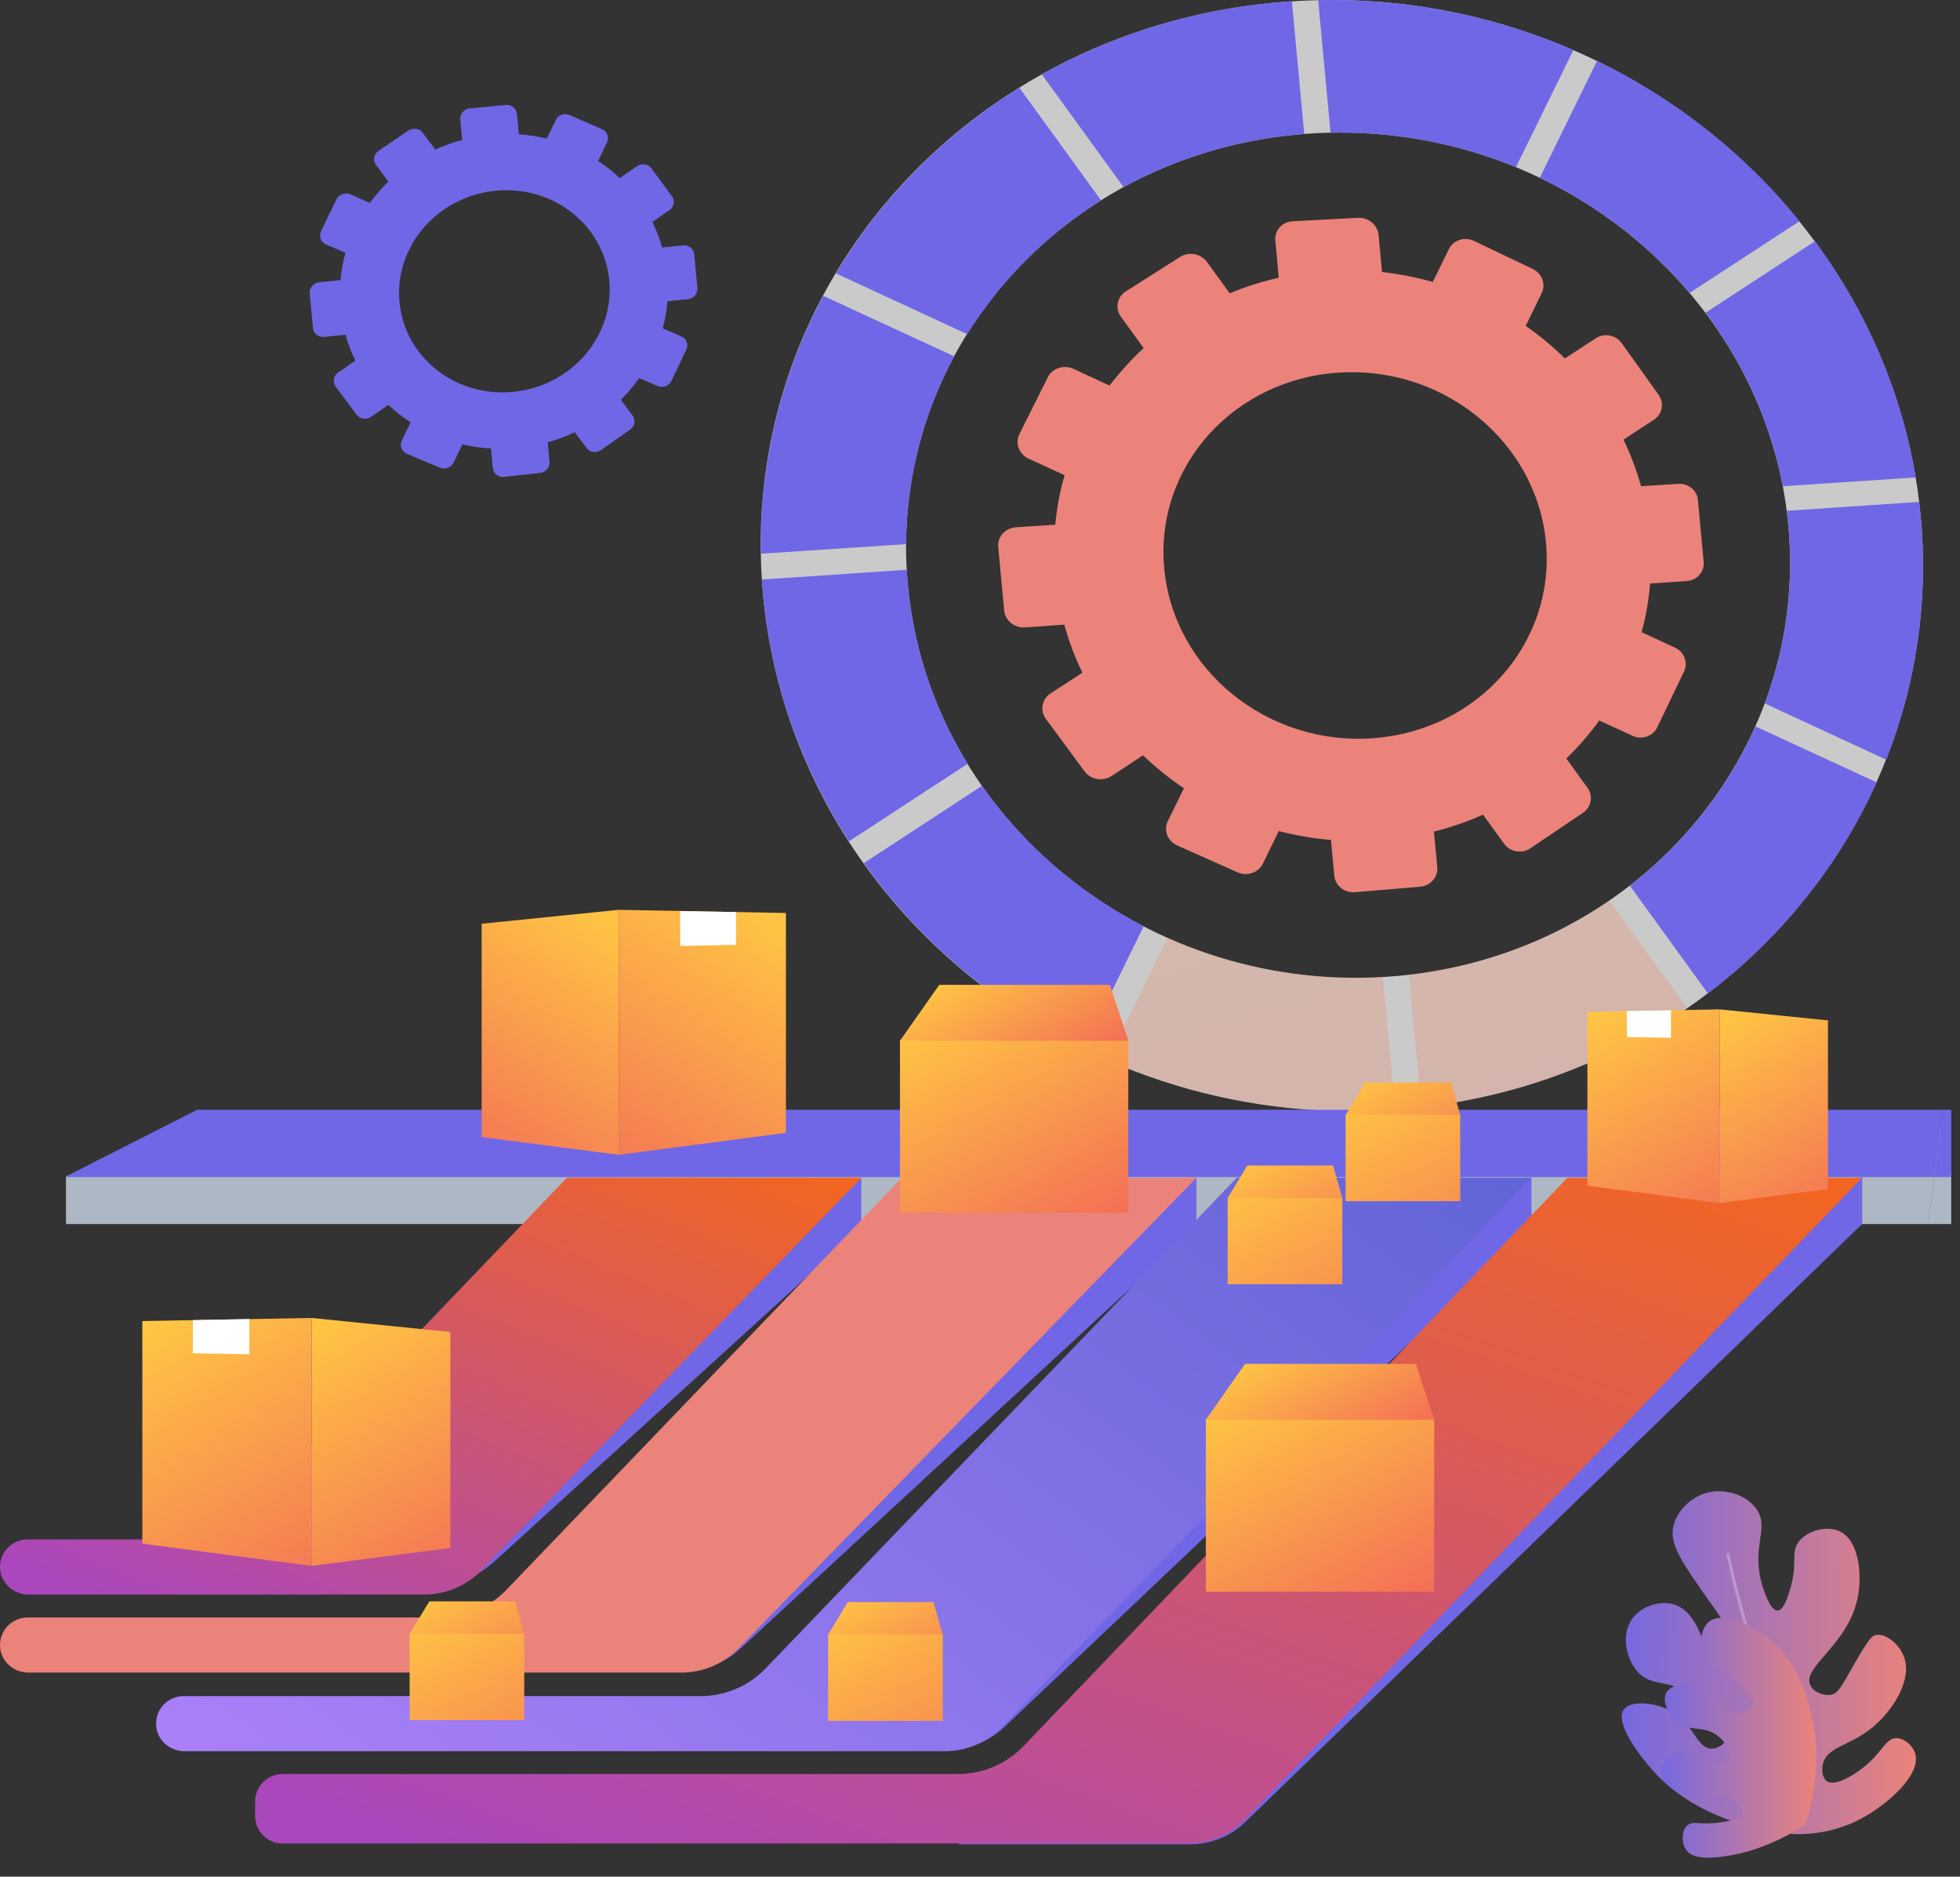 <svg width="47" height="45" viewBox="0 0 47 45" fill="none" xmlns="http://www.w3.org/2000/svg">
<rect x="0" y="0" width="47" height="45" fill="#333333" stroke="none"/>
<path d="M40.244 11.601L39.352 11.659C39.243 11.273 39.104 10.899 38.93 10.542L39.664 10.061C39.864 9.929 39.912 9.664 39.771 9.465L38.89 8.231C38.749 8.032 38.472 7.978 38.27 8.109L37.525 8.594C37.236 8.31 36.921 8.048 36.586 7.814L36.97 7.026C37.074 6.813 36.977 6.555 36.753 6.448L35.346 5.777C35.121 5.669 34.853 5.754 34.747 5.968L34.357 6.76C33.964 6.648 33.557 6.571 33.14 6.523L33.058 5.633C33.035 5.394 32.816 5.211 32.564 5.223L30.996 5.306C30.745 5.32 30.559 5.525 30.582 5.764L30.664 6.66C30.257 6.751 29.862 6.876 29.488 7.033L28.945 6.284C28.799 6.082 28.511 6.026 28.302 6.158L26.994 6.989C26.785 7.122 26.734 7.394 26.88 7.596L27.424 8.346C27.126 8.622 26.852 8.923 26.608 9.246L25.746 8.847C25.512 8.738 25.235 8.828 25.126 9.046L24.444 10.411C24.335 10.628 24.437 10.894 24.671 11.001L25.528 11.394C25.417 11.777 25.343 12.176 25.305 12.582L24.364 12.643C24.105 12.661 23.914 12.871 23.937 13.114L24.079 14.637C24.102 14.881 24.33 15.064 24.587 15.044L25.521 14.979C25.631 15.378 25.777 15.763 25.956 16.13L25.194 16.625C24.983 16.762 24.931 17.038 25.08 17.238L26.006 18.494C26.153 18.695 26.445 18.746 26.655 18.607L27.409 18.111C27.711 18.401 28.041 18.667 28.39 18.902L28.004 19.687C27.897 19.907 27.997 20.169 28.229 20.272L29.674 20.917C29.904 21.019 30.178 20.926 30.285 20.706L30.664 19.928C31.07 20.033 31.49 20.105 31.916 20.14L31.995 20.996C32.018 21.236 32.239 21.414 32.491 21.393L34.053 21.263C34.303 21.242 34.487 21.031 34.465 20.792L34.385 19.94C34.795 19.837 35.19 19.701 35.562 19.534L36.069 20.233C36.212 20.43 36.493 20.478 36.695 20.342L37.959 19.49C38.161 19.355 38.208 19.086 38.068 18.89L37.559 18.187C37.85 17.906 38.114 17.602 38.349 17.277L39.15 17.644C39.373 17.746 39.636 17.655 39.74 17.441L40.382 16.102C40.484 15.888 40.388 15.631 40.166 15.529L39.366 15.159C39.469 14.781 39.536 14.391 39.569 13.992L40.453 13.931C40.695 13.913 40.874 13.709 40.853 13.472L40.716 11.995C40.702 11.763 40.486 11.586 40.244 11.601ZM32.125 8.933C34.644 8.782 36.849 10.609 37.072 13.008C37.295 15.41 35.455 17.509 32.942 17.7C30.404 17.894 28.144 16.072 27.918 13.63C27.69 11.189 29.584 9.086 32.125 8.933Z" fill="#EB837A"/>
<path opacity="0.74" d="M31.294 0.014C23.506 0.351 17.596 6.735 18.298 14.264C18.999 21.792 26.016 27.299 33.769 26.583C41.306 25.885 46.723 19.535 46.058 12.382C45.392 5.229 38.867 -0.315 31.294 0.014ZM33.474 23.405C27.593 23.914 22.3 19.72 21.77 14.028C21.239 8.335 25.689 3.481 31.591 3.192C37.369 2.907 42.375 7.121 42.884 12.597C43.394 18.072 39.23 22.906 33.474 23.405Z" fill="white"/>
<path d="M23.549 18.842L20.713 20.697C22.06 22.58 23.879 24.11 25.985 25.148L27.424 22.211C25.876 21.408 24.538 20.252 23.549 18.842Z" fill="#7067E6"/>
<path d="M40.516 7.024L43.152 5.304C41.856 3.702 40.194 2.381 38.296 1.461L36.923 4.264C38.315 4.93 39.541 5.875 40.516 7.024Z" fill="#7067E6"/>
<path d="M23.194 8.013C23.997 6.727 25.094 5.629 26.404 4.805L24.444 2.104C22.63 3.231 21.122 4.758 20.045 6.555L23.194 8.013Z" fill="#7067E6"/>
<path d="M21.77 14.026C21.759 13.905 21.752 13.783 21.745 13.662L18.27 13.896C18.277 14.017 18.288 14.14 18.298 14.261C18.5 16.425 19.231 18.431 20.358 20.172L23.206 18.314C22.423 17.04 21.914 15.587 21.77 14.026Z" fill="#7067E6"/>
<path d="M42.885 12.595C43.025 14.097 42.813 15.545 42.319 16.868L45.231 18.217C45.94 16.42 46.249 14.438 46.058 12.381C46.047 12.265 46.035 12.149 46.021 12.035L42.844 12.248C42.858 12.364 42.874 12.48 42.885 12.595Z" fill="#7067E6"/>
<path d="M42.096 17.418C41.433 18.909 40.393 20.221 39.083 21.237L40.955 23.821C42.718 22.482 44.111 20.741 45.003 18.76L42.096 17.418Z" fill="#7067E6"/>
<path d="M40.898 7.499C41.81 8.711 42.458 10.124 42.751 11.659L45.937 11.448C45.589 9.356 44.741 7.433 43.524 5.783L40.898 7.499Z" fill="#7067E6"/>
<path opacity="0.25" d="M33.158 23.424C31.333 23.531 29.572 23.187 28 22.484L26.564 25.416C28.668 26.34 31.023 26.779 33.455 26.605L33.158 23.424Z" fill="url(#paint0_linear_10675_35320)"/>
<path opacity="0.25" d="M38.588 21.596C37.218 22.534 35.585 23.163 33.787 23.37L34.083 26.548C36.479 26.274 38.649 25.43 40.463 24.176L38.588 21.596Z" fill="url(#paint1_linear_10675_35320)"/>
<path d="M26.943 4.488C28.232 3.781 29.7 3.333 31.275 3.212L30.979 0.029C28.791 0.17 26.757 0.792 24.983 1.784L26.943 4.488Z" fill="#7067E6"/>
<path d="M21.729 13.047C21.74 11.431 22.153 9.899 22.883 8.545L19.742 7.094C18.748 8.949 18.209 11.057 18.245 13.277L21.729 13.047Z" fill="#7067E6"/>
<path d="M31.906 3.183C33.477 3.15 34.986 3.446 36.352 4.009L37.729 1.2C35.86 0.39 33.781 -0.044 31.609 0.004L31.906 3.183Z" fill="#7067E6"/>
<path d="M16.375 5.883L15.878 5.934C15.819 5.721 15.739 5.516 15.645 5.322L16.054 5.039C16.164 4.962 16.192 4.813 16.113 4.707L15.622 4.04C15.543 3.933 15.388 3.908 15.278 3.986L14.863 4.27C14.702 4.119 14.528 3.98 14.342 3.859L14.556 3.413C14.614 3.293 14.559 3.151 14.435 3.097L13.657 2.758C13.532 2.703 13.385 2.758 13.327 2.877L13.112 3.325C12.895 3.272 12.67 3.237 12.442 3.221L12.396 2.731C12.384 2.6 12.262 2.503 12.126 2.517L11.265 2.6C11.126 2.612 11.024 2.73 11.037 2.863L11.082 3.355C10.859 3.415 10.643 3.492 10.438 3.587L10.141 3.186C10.062 3.079 9.904 3.055 9.79 3.132L9.077 3.618C8.963 3.696 8.935 3.847 9.016 3.954L9.312 4.354C9.149 4.512 9.001 4.683 8.868 4.866L8.403 4.66C8.276 4.606 8.125 4.66 8.067 4.781L7.698 5.544C7.639 5.665 7.695 5.809 7.821 5.863L8.285 6.062C8.225 6.274 8.185 6.494 8.166 6.717L7.656 6.768C7.518 6.782 7.414 6.901 7.426 7.033L7.504 7.864C7.516 7.998 7.639 8.092 7.779 8.078L8.285 8.026C8.345 8.242 8.424 8.451 8.522 8.648L8.109 8.932C7.995 9.011 7.967 9.162 8.048 9.269L8.55 9.942C8.631 10.049 8.789 10.072 8.903 9.993L9.312 9.709C9.477 9.863 9.656 10.002 9.846 10.127L9.635 10.564C9.577 10.687 9.632 10.829 9.758 10.882L10.547 11.214C10.673 11.267 10.822 11.21 10.88 11.089L11.088 10.655C11.311 10.708 11.539 10.74 11.774 10.754L11.818 11.225C11.831 11.356 11.952 11.451 12.09 11.435L12.951 11.34C13.088 11.325 13.19 11.207 13.177 11.075L13.133 10.606C13.36 10.543 13.576 10.462 13.783 10.364L14.064 10.741C14.143 10.849 14.298 10.87 14.41 10.792L15.111 10.3C15.223 10.222 15.249 10.072 15.171 9.967L14.888 9.586C15.049 9.426 15.197 9.252 15.327 9.067L15.771 9.257C15.896 9.31 16.041 9.255 16.099 9.134L16.458 8.381C16.516 8.259 16.461 8.119 16.338 8.066L15.892 7.875C15.95 7.664 15.987 7.446 16.006 7.223L16.5 7.172C16.635 7.158 16.735 7.04 16.723 6.91L16.647 6.092C16.63 5.963 16.51 5.869 16.375 5.883ZM11.881 4.574C13.269 4.437 14.487 5.401 14.61 6.728C14.733 8.054 13.715 9.247 12.329 9.394C10.937 9.542 9.704 8.579 9.579 7.242C9.456 5.905 10.489 4.711 11.881 4.574Z" fill="#7067E6"/>
<path d="M43.041 43.981C43.484 43.986 44.058 43.914 44.629 43.608C45.247 43.278 46.077 42.562 45.925 42.049C45.867 41.857 45.668 41.68 45.478 41.678C45.199 41.676 45.133 42.057 44.613 42.433C44.516 42.504 44.021 42.862 43.805 42.707C43.698 42.63 43.68 42.442 43.712 42.301C43.803 41.894 44.312 41.875 44.837 41.471C45.37 41.061 45.851 40.308 45.665 39.751C45.557 39.431 45.224 39.157 44.983 39.205C44.881 39.224 44.809 39.301 44.448 39.93C44.151 40.447 44.081 40.598 43.916 40.635C43.745 40.671 43.494 40.584 43.412 40.411C43.196 39.964 44.351 39.437 44.556 38.258C44.65 37.729 44.576 36.928 44.109 36.715C43.793 36.572 43.313 36.705 43.118 36.989C42.943 37.246 43.108 37.466 42.939 38.059C42.888 38.24 42.781 38.611 42.628 38.618C42.447 38.625 42.291 38.126 42.256 38.003C41.987 37.088 42.426 36.67 42.138 36.211C41.914 35.855 41.369 35.67 40.913 35.799C40.514 35.913 40.172 36.269 40.115 36.666C40.057 37.07 40.363 37.504 40.972 38.372C41.262 38.783 41.496 39.066 41.447 39.445C41.422 39.63 41.325 39.884 41.19 39.897C40.892 39.923 40.853 38.729 40.175 38.484C39.828 38.36 39.369 38.504 39.146 38.806C38.872 39.178 38.983 39.749 39.255 40.069C39.611 40.485 40.036 40.23 40.734 40.708C41.043 40.919 41.52 41.353 41.417 41.666C41.371 41.803 41.213 41.926 41.051 41.929C40.688 41.938 40.623 41.337 40.068 41.028C39.668 40.805 39.092 40.773 38.934 40.995C38.711 41.309 39.329 42.122 39.664 42.488C40.068 42.929 41.039 43.784 43.041 43.981Z" fill="url(#paint2_linear_10675_35320)"/>
<g opacity="0.5">
<path opacity="0.5" d="M42.881 43.776C43.029 42.792 42.555 40.721 42.163 39.727C41.782 38.759 41.469 37.252 41.466 37.236L41.392 37.252C41.396 37.268 41.708 38.78 42.093 39.755C42.481 40.741 42.952 42.794 42.806 43.766L42.881 43.776Z" fill="white"/>
</g>
<path d="M43.287 43.755C43.469 43.216 43.691 42.276 43.446 41.185C43.346 40.736 43.15 39.857 42.398 39.279C42.024 38.991 41.302 38.617 40.976 38.889C40.765 39.065 40.735 39.495 40.893 39.768C41.053 40.042 41.309 39.993 41.736 40.409C41.894 40.563 42.075 40.746 42.024 40.895C41.982 41.02 41.785 41.101 41.615 41.087C41.262 41.055 41.241 40.636 40.816 40.46C40.514 40.335 40.084 40.365 39.961 40.581C39.853 40.769 39.982 41.092 40.182 41.271C40.503 41.559 40.853 41.338 41.22 41.647C41.383 41.784 41.541 42.02 41.476 42.151C41.402 42.303 41.048 42.301 40.8 42.236C40.473 42.15 40.408 41.972 40.221 42.006C40.011 42.042 39.818 42.311 39.845 42.536C39.882 42.851 40.343 43.06 40.675 43.109C41.1 43.174 41.343 42.984 41.597 43.172C41.69 43.24 41.796 43.369 41.769 43.474C41.731 43.625 41.437 43.669 41.242 43.699C40.768 43.771 40.594 43.645 40.456 43.775C40.317 43.906 40.315 44.205 40.445 44.373C40.517 44.468 40.686 44.597 41.306 44.519C41.739 44.463 42.445 44.301 43.287 43.755Z" fill="url(#paint3_linear_10675_35320)"/>
<path d="M46.79 28.087L46.539 27.02H46.535L46.238 29.351H46.79V28.087Z" fill="#AEB7C4"/>
<path d="M5.103 27.736C4.857 27.736 1.807 28.103 1.582 28.207V29.351H46.24L46.537 27.02L5.103 27.736Z" fill="#AEB7C4"/>
<path d="M9.83 38.139L5.08 37.853L13.595 28.965L20.653 28.248V29.427L11.885 37.414C11.323 37.923 10.584 38.185 9.83 38.139Z" fill="#7067E6"/>
<path d="M28.541 44.224H22.983L37.586 28.966L44.656 28.227V29.346L29.879 43.672C29.521 44.026 29.041 44.224 28.541 44.224Z" fill="#7067E6"/>
<path d="M16.305 40.033L11.393 39.626L21.626 28.965L28.69 28.234V29.429L17.748 39.538C17.358 39.898 16.835 40.077 16.305 40.033Z" fill="#7067E6"/>
<path d="M46.588 26.611H4.727L1.582 28.208V28.224H46.383L46.588 26.611Z" fill="#7067E6"/>
<path d="M46.79 26.611H46.588L46.383 28.224H46.79V26.611Z" fill="#7067E6"/>
<path d="M22.632 41.936L17.555 41.57L29.661 28.965L36.724 28.25V29.429L24.074 41.421C23.686 41.786 23.162 41.974 22.632 41.936Z" fill="#7067E6"/>
<path d="M10.175 38.234H0.681C0.33 38.234 0.026 37.968 0.002 37.619C-0.012 37.419 0.065 37.236 0.193 37.106C0.312 36.986 0.478 36.913 0.66 36.913H4.358C4.95 36.913 5.517 36.67 5.927 36.243L13.594 28.24H20.656L11.548 37.65C11.188 38.025 10.693 38.234 10.175 38.234Z" fill="url(#paint4_linear_10675_35320)"/>
<path d="M16.338 40.106H0.681C0.33 40.106 0.024 39.841 0.002 39.492C-0.012 39.291 0.065 39.109 0.193 38.979C0.312 38.859 0.478 38.785 0.66 38.785H10.58C11.172 38.785 11.737 38.545 12.146 38.118L21.626 28.242H28.69L17.708 39.528C17.348 39.897 16.855 40.106 16.338 40.106Z" fill="#EB837A"/>
<path d="M36.724 28.242L24.032 41.406C23.672 41.78 23.175 41.991 22.655 41.991H4.423C4.074 41.991 3.768 41.727 3.744 41.378C3.73 41.176 3.805 40.993 3.935 40.863C4.055 40.744 4.22 40.67 4.402 40.67H16.797C17.388 40.67 17.954 40.429 18.363 40.002L29.658 28.24H36.724V28.242Z" fill="url(#paint5_linear_10675_35320)"/>
<path d="M44.649 28.242L29.872 43.616C29.512 43.992 29.013 44.203 28.493 44.203H6.778C6.413 44.203 6.118 43.908 6.118 43.542V43.198C6.118 42.833 6.413 42.538 6.778 42.538H22.976C23.568 42.538 24.135 42.295 24.546 41.866L37.586 28.242H44.649Z" fill="url(#paint6_linear_10675_35320)"/>
<path d="M7.471 37.548L10.799 37.117V31.939L7.471 31.602V37.548Z" fill="url(#paint7_linear_10675_35320)"/>
<path d="M3.413 37.014L7.471 37.548V31.602L3.413 31.677V37.014Z" fill="url(#paint8_linear_10675_35320)"/>
<path d="M5.98 31.629V32.474L4.625 32.449V31.654L5.98 31.629Z" fill="white"/>
<path d="M41.235 28.848L43.834 28.512V24.467L41.235 24.203V28.848Z" fill="url(#paint9_linear_10675_35320)"/>
<path d="M38.065 28.431L41.235 28.848V24.203L38.065 24.263V28.431Z" fill="url(#paint10_linear_10675_35320)"/>
<path d="M40.069 24.225V24.885L39.012 24.866V24.244L40.069 24.225Z" fill="white"/>
<path d="M27.056 24.93H21.581V29.079H27.056V24.93Z" fill="url(#paint11_linear_10675_35320)"/>
<path d="M27.059 24.956H21.581L22.523 23.615H26.616L27.059 24.956Z" fill="url(#paint12_linear_10675_35320)"/>
<path d="M34.391 34.018H28.916V38.167H34.391V34.018Z" fill="url(#paint13_linear_10675_35320)"/>
<path d="M34.393 34.043H28.916L29.857 32.703H33.951L34.393 34.043Z" fill="url(#paint14_linear_10675_35320)"/>
<path d="M32.188 28.711H29.439V30.794H32.188V28.711Z" fill="url(#paint15_linear_10675_35320)"/>
<path d="M32.188 28.725H29.439L29.912 27.947H31.966L32.188 28.725Z" fill="url(#paint16_linear_10675_35320)"/>
<path d="M22.607 39.18H19.858V41.263H22.607V39.18Z" fill="url(#paint17_linear_10675_35320)"/>
<path d="M22.607 39.194H19.858L20.329 38.416H22.385L22.607 39.194Z" fill="url(#paint18_linear_10675_35320)"/>
<path d="M12.571 39.164H9.823V41.247H12.571V39.164Z" fill="url(#paint19_linear_10675_35320)"/>
<path d="M12.571 39.175H9.823L10.295 38.398H12.35L12.571 39.175Z" fill="url(#paint20_linear_10675_35320)"/>
<path d="M35.015 26.719H32.267V28.802H35.015V26.719Z" fill="url(#paint21_linear_10675_35320)"/>
<path d="M35.015 26.733H32.267L32.739 25.957H34.794L35.015 26.733Z" fill="url(#paint22_linear_10675_35320)"/>
<path d="M14.837 27.691L11.55 27.265V22.15L14.837 21.816V27.691Z" fill="url(#paint23_linear_10675_35320)"/>
<path d="M18.846 27.163L14.837 27.691V21.816L18.846 21.892V27.163Z" fill="url(#paint24_linear_10675_35320)"/>
<path d="M16.311 21.846V22.682L17.649 22.655V21.87L16.311 21.846Z" fill="white"/>
<defs>
<linearGradient id="paint0_linear_10675_35320" x1="22.333" y1="-1.086" x2="31.513" y2="29.996" gradientUnits="userSpaceOnUse">
<stop stop-color="#FFC444"/>
<stop offset="0.996" stop-color="#F36F56"/>
</linearGradient>
<linearGradient id="paint1_linear_10675_35320" x1="29.172" y1="-2.075" x2="38.057" y2="28.003" gradientUnits="userSpaceOnUse">
<stop stop-color="#FFC444"/>
<stop offset="0.996" stop-color="#F36F56"/>
</linearGradient>
<linearGradient id="paint2_linear_10675_35320" x1="38.531" y1="40.192" x2="45.933" y2="40.153" gradientUnits="userSpaceOnUse">
<stop stop-color="#7067E6"/>
<stop offset="1" stop-color="#EB837A"/>
</linearGradient>
<linearGradient id="paint3_linear_10675_35320" x1="39.655" y1="41.895" x2="43.549" y2="41.879" gradientUnits="userSpaceOnUse">
<stop stop-color="#7067E6"/>
<stop offset="1" stop-color="#EB837A"/>
</linearGradient>
<linearGradient id="paint4_linear_10675_35320" x1="18.212" y1="27.662" x2="12.012" y2="42.387" gradientUnits="userSpaceOnUse">
<stop stop-color="#F26522"/>
<stop offset="1" stop-color="#AB47BC"/>
</linearGradient>
<linearGradient id="paint5_linear_10675_35320" x1="29.166" y1="22.633" x2="11.034" y2="47.067" gradientUnits="userSpaceOnUse">
<stop offset="0.004" stop-color="#6165D7"/>
<stop offset="1" stop-color="#AA80F9"/>
</linearGradient>
<linearGradient id="paint6_linear_10675_35320" x1="40.09" y1="27.319" x2="31.256" y2="51.821" gradientUnits="userSpaceOnUse">
<stop stop-color="#F26522"/>
<stop offset="1" stop-color="#AB47BC"/>
</linearGradient>
<linearGradient id="paint7_linear_10675_35320" x1="7.494" y1="31.97" x2="11.137" y2="38.12" gradientUnits="userSpaceOnUse">
<stop stop-color="#FFC444"/>
<stop offset="0.314" stop-color="#FBA94A"/>
<stop offset="0.996" stop-color="#F36F56"/>
</linearGradient>
<linearGradient id="paint8_linear_10675_35320" x1="3.948" y1="31.782" x2="7.973" y2="38.578" gradientUnits="userSpaceOnUse">
<stop stop-color="#FFC444"/>
<stop offset="0.314" stop-color="#FBA94A"/>
<stop offset="0.996" stop-color="#F36F56"/>
</linearGradient>
<linearGradient id="paint9_linear_10675_35320" x1="41.252" y1="24.491" x2="44.098" y2="29.294" gradientUnits="userSpaceOnUse">
<stop stop-color="#FFC444"/>
<stop offset="0.314" stop-color="#FBA94A"/>
<stop offset="0.996" stop-color="#F36F56"/>
</linearGradient>
<linearGradient id="paint10_linear_10675_35320" x1="38.483" y1="24.344" x2="41.627" y2="29.653" gradientUnits="userSpaceOnUse">
<stop stop-color="#FFC444"/>
<stop offset="0.314" stop-color="#FBA94A"/>
<stop offset="0.996" stop-color="#F36F56"/>
</linearGradient>
<linearGradient id="paint11_linear_10675_35320" x1="22.743" y1="24.261" x2="25.897" y2="29.746" gradientUnits="userSpaceOnUse">
<stop stop-color="#FFC444"/>
<stop offset="0.314" stop-color="#FBA94A"/>
<stop offset="0.996" stop-color="#F36F56"/>
</linearGradient>
<linearGradient id="paint12_linear_10675_35320" x1="23.418" y1="23.1" x2="25.124" y2="26.068" gradientUnits="userSpaceOnUse">
<stop stop-color="#FFC444"/>
<stop offset="0.314" stop-color="#FBA94A"/>
<stop offset="0.996" stop-color="#F36F56"/>
</linearGradient>
<linearGradient id="paint13_linear_10675_35320" x1="30.078" y1="33.349" x2="33.232" y2="38.834" gradientUnits="userSpaceOnUse">
<stop stop-color="#FFC444"/>
<stop offset="0.314" stop-color="#FBA94A"/>
<stop offset="0.996" stop-color="#F36F56"/>
</linearGradient>
<linearGradient id="paint14_linear_10675_35320" x1="30.752" y1="32.188" x2="32.459" y2="35.156" gradientUnits="userSpaceOnUse">
<stop stop-color="#FFC444"/>
<stop offset="0.314" stop-color="#FBA94A"/>
<stop offset="0.996" stop-color="#F36F56"/>
</linearGradient>
<linearGradient id="paint15_linear_10675_35320" x1="29.888" y1="28.141" x2="32.922" y2="33.418" gradientUnits="userSpaceOnUse">
<stop stop-color="#FFC444"/>
<stop offset="0.314" stop-color="#FBA94A"/>
<stop offset="0.996" stop-color="#F36F56"/>
</linearGradient>
<linearGradient id="paint16_linear_10675_35320" x1="30.261" y1="27.568" x2="31.99" y2="30.574" gradientUnits="userSpaceOnUse">
<stop stop-color="#FFC444"/>
<stop offset="0.314" stop-color="#FBA94A"/>
<stop offset="0.996" stop-color="#F36F56"/>
</linearGradient>
<linearGradient id="paint17_linear_10675_35320" x1="20.306" y1="38.609" x2="23.341" y2="43.887" gradientUnits="userSpaceOnUse">
<stop stop-color="#FFC444"/>
<stop offset="0.314" stop-color="#FBA94A"/>
<stop offset="0.996" stop-color="#F36F56"/>
</linearGradient>
<linearGradient id="paint18_linear_10675_35320" x1="20.68" y1="38.037" x2="22.408" y2="41.043" gradientUnits="userSpaceOnUse">
<stop stop-color="#FFC444"/>
<stop offset="0.314" stop-color="#FBA94A"/>
<stop offset="0.996" stop-color="#F36F56"/>
</linearGradient>
<linearGradient id="paint19_linear_10675_35320" x1="10.271" y1="38.593" x2="13.306" y2="43.871" gradientUnits="userSpaceOnUse">
<stop stop-color="#FFC444"/>
<stop offset="0.314" stop-color="#FBA94A"/>
<stop offset="0.996" stop-color="#F36F56"/>
</linearGradient>
<linearGradient id="paint20_linear_10675_35320" x1="10.645" y1="38.019" x2="12.373" y2="41.025" gradientUnits="userSpaceOnUse">
<stop stop-color="#FFC444"/>
<stop offset="0.314" stop-color="#FBA94A"/>
<stop offset="0.996" stop-color="#F36F56"/>
</linearGradient>
<linearGradient id="paint21_linear_10675_35320" x1="32.714" y1="26.149" x2="35.749" y2="31.427" gradientUnits="userSpaceOnUse">
<stop stop-color="#FFC444"/>
<stop offset="0.314" stop-color="#FBA94A"/>
<stop offset="0.996" stop-color="#F36F56"/>
</linearGradient>
<linearGradient id="paint22_linear_10675_35320" x1="33.088" y1="25.577" x2="34.817" y2="28.583" gradientUnits="userSpaceOnUse">
<stop stop-color="#FFC444"/>
<stop offset="0.314" stop-color="#FBA94A"/>
<stop offset="0.996" stop-color="#F36F56"/>
</linearGradient>
<linearGradient id="paint23_linear_10675_35320" x1="14.815" y1="22.181" x2="11.216" y2="28.256" gradientUnits="userSpaceOnUse">
<stop stop-color="#FFC444"/>
<stop offset="0.314" stop-color="#FBA94A"/>
<stop offset="0.996" stop-color="#F36F56"/>
</linearGradient>
<linearGradient id="paint24_linear_10675_35320" x1="18.317" y1="21.996" x2="14.341" y2="28.709" gradientUnits="userSpaceOnUse">
<stop stop-color="#FFC444"/>
<stop offset="0.314" stop-color="#FBA94A"/>
<stop offset="0.996" stop-color="#F36F56"/>
</linearGradient>
</defs>
</svg>
